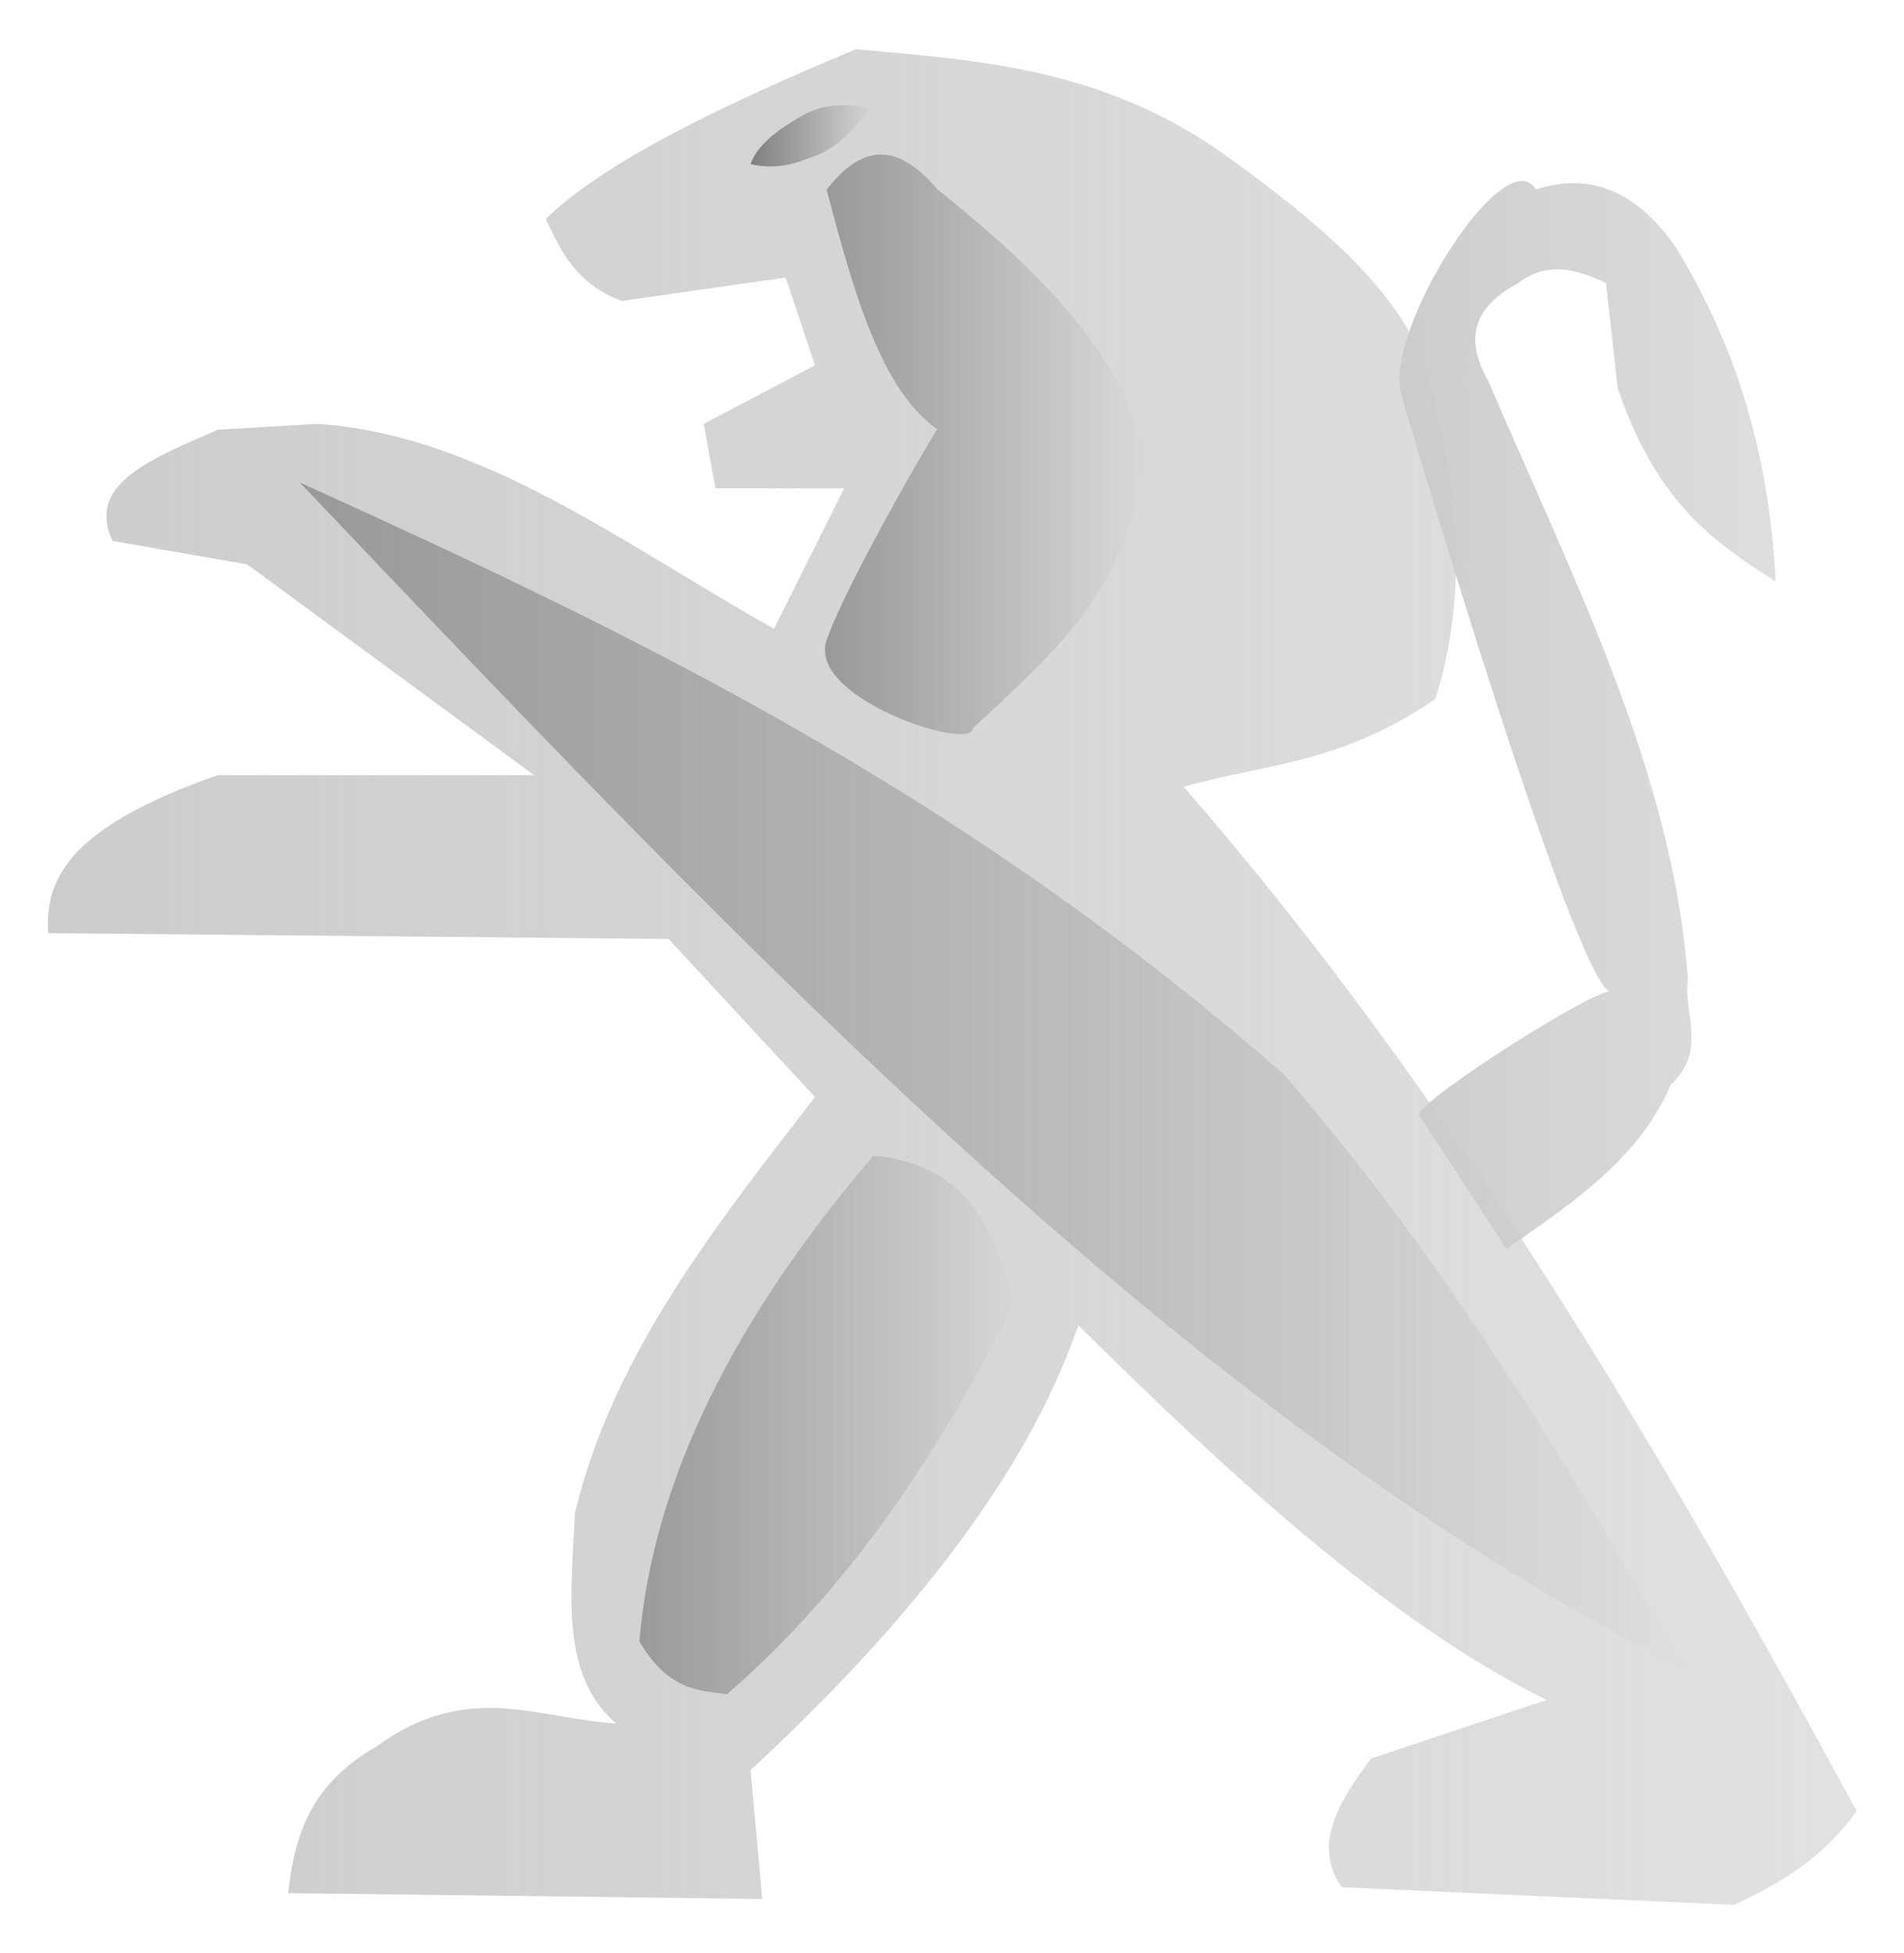 <?xml version="1.0" encoding="UTF-8" standalone="no"?>
<!-- Created with Inkscape (http://www.inkscape.org/) -->
<svg
    xmlns:inkscape="http://www.inkscape.org/namespaces/inkscape"
    xmlns:rdf="http://www.w3.org/1999/02/22-rdf-syntax-ns#"
    xmlns="http://www.w3.org/2000/svg"
    xmlns:sodipodi="http://sodipodi.sourceforge.net/DTD/sodipodi-0.dtd"
    xmlns:cc="http://creativecommons.org/ns#"
    xmlns:xlink="http://www.w3.org/1999/xlink"
    xmlns:dc="http://purl.org/dc/elements/1.1/"
    xmlns:svg="http://www.w3.org/2000/svg"
    xmlns:ns1="http://sozi.baierouge.fr"
    id="svg2"
    sodipodi:docname="PEUGEOT.svg"
    viewBox="0 0 537.23 551.04"
    version="1.1"
    inkscape:version="0.47 r22583"
  >
  <defs
      id="defs4"
    >
    <linearGradient
        id="linearGradient3750"
        y2="371.13"
        gradientUnits="userSpaceOnUse"
        x2="397.01"
        gradientTransform="translate(-64.871 -31.205)"
        y1="371.13"
        x1="380.13"
        inkscape:collect="always"
      >
      <stop
          id="stop3682"
          style="stop-color:#cccccc"
          offset="0"
      />
      <stop
          id="stop3684"
          style="stop-color:#cccccc;stop-opacity:.636"
          offset="1"
      />
    </linearGradient
    >
    <linearGradient
        id="linearGradient3752"
        y2="382.42"
        gradientUnits="userSpaceOnUse"
        x2="399.23"
        gradientTransform="translate(-63.675 -31.445)"
        y1="382.42"
        x1="321.93"
        inkscape:collect="always"
      >
      <stop
          id="stop3648"
          style="stop-color:#cccccc"
          offset="0"
      />
      <stop
          id="stop3650"
          style="stop-color:#cccccc;stop-opacity:.581"
          offset="1"
      />
    </linearGradient
    >
    <linearGradient
        id="linearGradient3754"
        y2="386.62"
        gradientUnits="userSpaceOnUse"
        x2="392.07"
        gradientTransform="translate(-63.675 -31.445)"
        y1="386.62"
        x1="332.56"
        inkscape:collect="always"
      >
      <stop
          id="stop3658"
          style="stop-color:#999999"
          offset="0"
      />
      <stop
          id="stop3660"
          style="stop-color:#999999;stop-opacity:0"
          offset="1"
      />
    </linearGradient
    >
    <linearGradient
        id="linearGradient3756"
        y2="401.31"
        gradientUnits="userSpaceOnUse"
        x2="363.68"
        gradientTransform="translate(-63.675 -31.445)"
        y1="401.31"
        x1="346.88"
        inkscape:collect="always"
      >
      <stop
          id="stop3668"
          style="stop-color:#999999"
          offset="0"
      />
      <stop
          id="stop3670"
          style="stop-color:#999999;stop-opacity:0"
          offset="1"
      />
    </linearGradient
    >
    <linearGradient
        id="linearGradient3758"
        y2="328.51"
        gradientUnits="userSpaceOnUse"
        x2="304.93"
        y1="328.51"
        x1="291.53"
        inkscape:collect="always"
      >
      <stop
          id="stop3726"
          style="stop-color:#999999"
          offset="0"
      />
      <stop
          id="stop3728"
          style="stop-color:#999999;stop-opacity:0"
          offset="1"
      />
    </linearGradient
    >
    <linearGradient
        id="linearGradient3760"
        y2="315.51"
        gradientUnits="userSpaceOnUse"
        x2="293.56"
        y1="315.51"
        x1="288.4"
        inkscape:collect="always"
      >
      <stop
          id="stop3736"
          style="stop-color:#808080"
          offset="0"
      />
      <stop
          id="stop3738"
          style="stop-color:#808080;stop-opacity:0"
          offset="1"
      />
    </linearGradient
    >
  </defs
  >
  <sodipodi:namedview
      id="base"
      bordercolor="#666666"
      inkscape:pageshadow="2"
      inkscape:window-y="-4"
      pagecolor="#ffffff"
      inkscape:window-height="551"
      inkscape:window-maximized="1"
      inkscape:zoom="0.39340068"
      inkscape:window-x="-4"
      showgrid="false"
      borderopacity="1.0"
      inkscape:current-layer="layer1"
      inkscape:cx="212.59308"
      inkscape:cy="100.31971"
      inkscape:window-width="1024"
      inkscape:pageopacity="0.0"
      inkscape:document-units="px"
  />
  <g
      id="layer1"
      inkscape:label="Livello 1"
      inkscape:groupmode="layer"
      transform="translate(-28.29 -75.457)"
    >
    <g
        id="g3742"
        transform="matrix(6.689 0 0 6.689 -1689 -1996.6)"
      >
      <path
          id="path3676"
          sodipodi:nodetypes="ccsccccccccccc"
          style="fill:url(#linearGradient3750)"
          d="m316.58 356.77c0.232-0.748 7.639-5.439 8.147-5.185-1.288 0.515-8.546-23.962-8.888-25.183-0.752-2.687 4.39-10.789 5.678-8.641 2.372-0.764 4.326 0.142 5.925 2.469 2.239 3.683 3.883 8.08 4.197 14.073-2.469-1.605-4.95-3.153-6.666-8.147l-0.494-4.444c-1.234-0.587-2.469-0.941-3.703 0-2.197 1.176-2.112 2.637-1.234 4.197 3.562 8.299 7.773 16.516 8.394 25.183-0.203 1.481 0.846 2.963-0.741 4.444-1.281 3.072-4.13 4.967-6.913 6.913l-3.703-5.678z"
      />
      <path
          id="path2872"
          sodipodi:nodetypes="ccccccccccccccccccccccccccccccccccc"
          style="fill:url(#linearGradient3752)"
          d="m291.11 356.04c-4.192 5.434-8.49 10.815-10.123 17.529-0.145 3.323-0.657 6.83 1.728 8.888-3.272-0.182-6.248-1.844-10.123 0.988-2.86 1.651-3.442 3.872-3.703 6.172l19.998 0.247-0.494-5.432c6.75-6.255 11.679-12.509 13.826-18.764 6.584 6.512 13.168 12.542 19.751 15.801l-7.407 2.469c-1.333 1.81-2.488 3.621-1.234 5.432l16.542 0.741c2.933-1.317 4.204-2.634 5.185-3.95-8.228-15.144-16.914-30.013-28.392-43.206 3.456-0.985 6.566-0.933 10.616-3.703 1.391-4.444 0.988-8.888-0.247-13.332-0.855-3.615-4.538-6.664-8.641-9.629-5.185-3.665-10.369-3.975-15.554-4.444-5.729 2.387-10.629 4.773-13.085 7.16 0.648 1.363 1.278 2.735 3.21 3.457l6.913-0.988 1.234 3.703-4.691 2.469 0.494 2.716h5.432l-2.963 5.925c-6.291-3.522-12.353-8.185-19.258-8.641l-4.197 0.247c-2.657 1.172-5.611 2.244-4.444 4.691l5.678 0.988 12.098 8.888h-13.332c-6.374 2.222-7.298 4.444-7.16 6.666l26.17 0.247 6.172 6.666z"
      />
      <path
          id="path3654"
          sodipodi:nodetypes="cccc"
          style="fill:url(#linearGradient3754)"
          d="m269.38 330.12c13.826 6.275 27.652 12.85 41.478 24.936 6.943 7.973 12.027 16.565 17.035 25.183-20.979-10.591-39.376-29.988-58.513-50.119z"
      />
      <path
          id="path3664"
          sodipodi:nodetypes="ccccc"
          style="fill:url(#linearGradient3756)"
          d="m293.58 358.51c4.067 0.384 5.089 3.204 5.925 6.172-3.131 6.415-6.994 12.099-12.098 16.542-1.234-0.156-2.469-0.154-3.703-2.222 0.571-6.831 4.039-13.661 9.876-20.492z"
      />
      <path
          id="path3674"
          sodipodi:nodetypes="ccccscc"
          style="fill:url(#linearGradient3758)"
          d="m291.6 317.77c1.291-1.634 2.745-2.293 4.691 0 4.199 3.357 7.708 6.853 8.641 10.863-0.192 5.706-3.775 8.699-7.16 11.851 0 1.02-7.003-1.254-6.172-3.703 0.864-2.546 5.233-9.972 4.691-8.888-2.414-1.673-3.564-5.875-4.691-10.123z"
      />
      <path
          id="path3732"
          sodipodi:nodetypes="ccccc"
          style="fill:url(#linearGradient3760)"
          d="m290.49 314.7c1.022-0.637 2.044-0.524 3.066-0.358-0.832 0.751-1.383 1.714-2.708 2.095-0.818 0.348-1.635 0.453-2.453 0.255 0.22-0.664 0.921-1.329 2.095-1.993z"
      />
    </g
    >
  </g
  >
</svg
>
